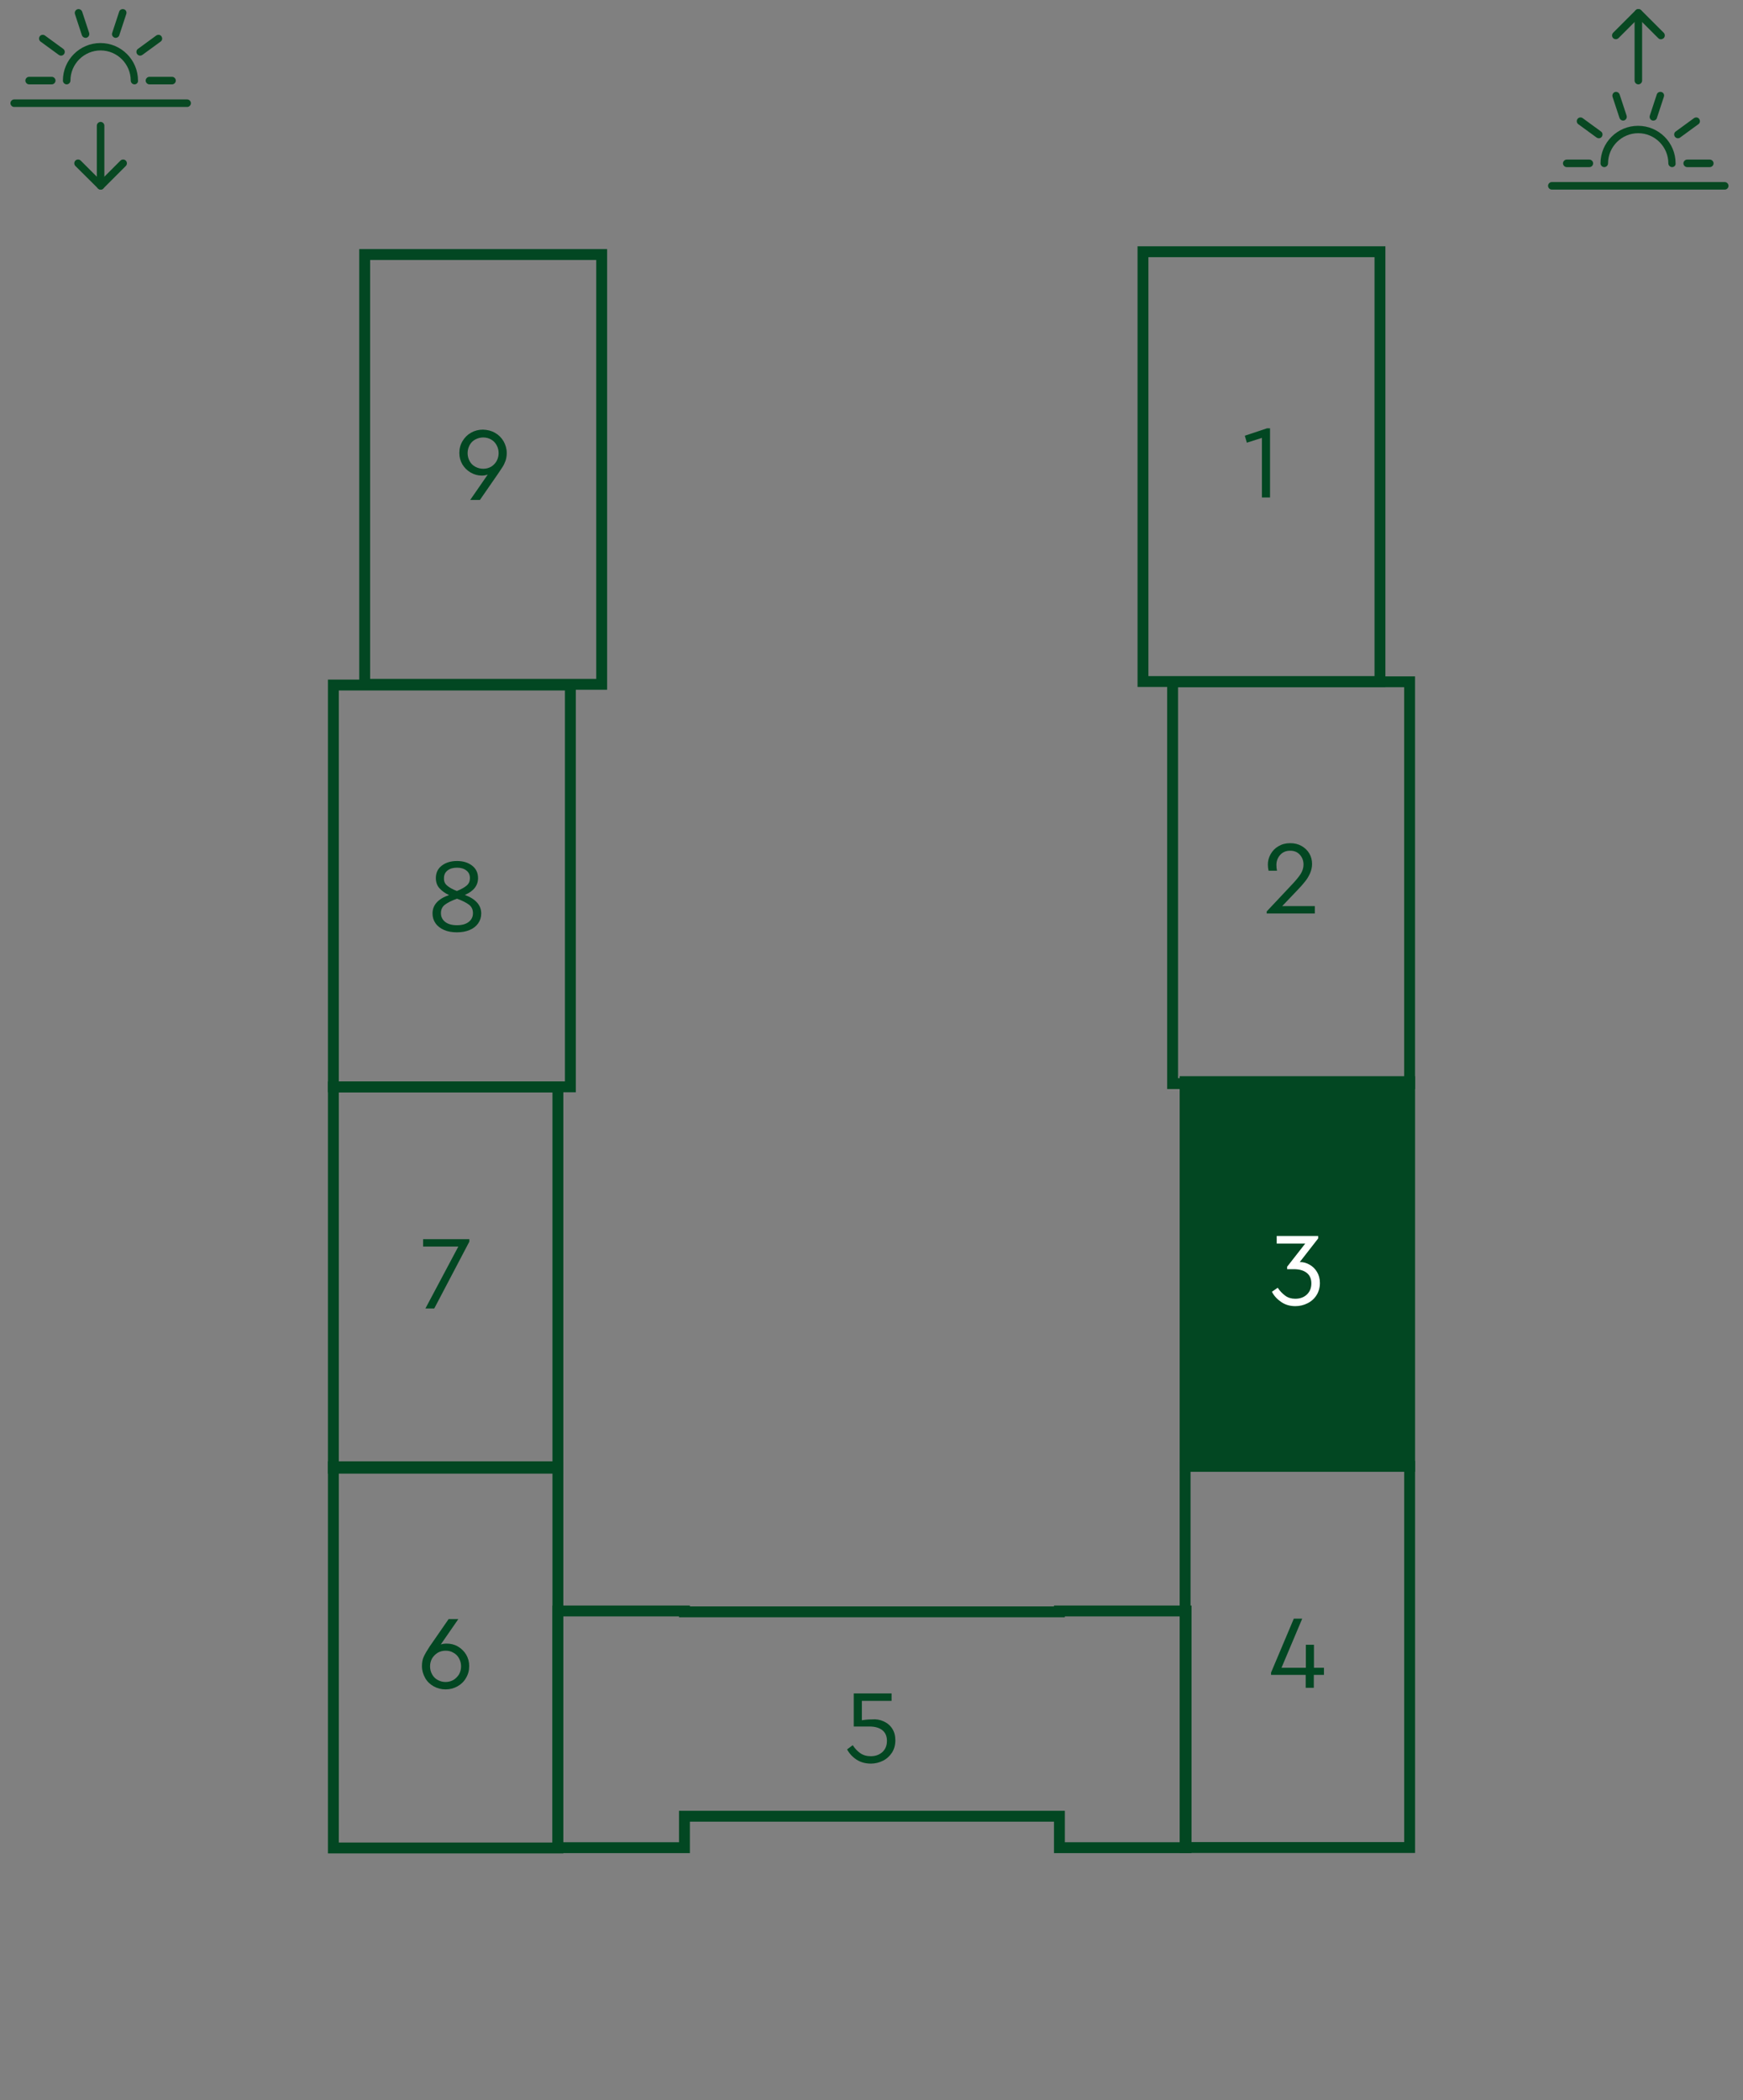<?xml version="1.0" encoding="utf-8"?>
<!-- Generator: Adobe Illustrator 28.1.0, SVG Export Plug-In . SVG Version: 6.00 Build 0)  -->
<svg version="1.1" id="Слой_1" xmlns="http://www.w3.org/2000/svg" xmlns:xlink="http://www.w3.org/1999/xlink" x="0px" y="0px"
	 viewBox="0 0 120.25 144.88" style="enable-background:new 0 0 120.25 144.88;" xml:space="preserve">
<rect x="0" y="0" width="120.25" height="144.88" fill="#808080" stroke="none"/>
<style type="text/css">
	.st0{fill:#084822;}
	.st1{fill:#024722;stroke:#024722;stroke-width:0.75;stroke-miterlimit:10;}
	.st2{fill:none;stroke:#024722;stroke-width:0.75;stroke-miterlimit:10;}
	.st3{fill:#024722;}
	.st4{fill:#FFFFFF;}
</style>
<g>
	<path class="st0" d="M9.28,5.82c-0.14,0-0.26-0.12-0.26-0.26c0-1.14-0.93-2.08-2.08-2.08c-1.14,0-2.08,0.93-2.08,2.08
		c0,0.14-0.12,0.26-0.26,0.26c-0.14,0-0.26-0.12-0.26-0.26c0-1.43,1.16-2.59,2.59-2.59s2.59,1.16,2.59,2.59
		C9.54,5.7,9.42,5.82,9.28,5.82"/>
	<path class="st0" d="M12.91,7.38H0.98c-0.14,0-0.26-0.12-0.26-0.26s0.12-0.26,0.26-0.26h11.93c0.14,0,0.26,0.12,0.26,0.26
		S13.05,7.38,12.91,7.38"/>
	<path class="st0" d="M11.87,5.82h-1.56c-0.14,0-0.26-0.12-0.26-0.26c0-0.14,0.12-0.26,0.26-0.26h1.56c0.14,0,0.26,0.12,0.26,0.26
		C12.13,5.7,12.01,5.82,11.87,5.82"/>
	<path class="st0" d="M3.57,5.82H2.01c-0.14,0-0.26-0.12-0.26-0.26c0-0.14,0.12-0.26,0.26-0.26h1.56c0.14,0,0.26,0.12,0.26,0.26
		C3.83,5.7,3.71,5.82,3.57,5.82"/>
	<path class="st0" d="M9.67,3.84c-0.08,0-0.16-0.04-0.21-0.11C9.38,3.61,9.4,3.45,9.52,3.37l1.26-0.92
		c0.12-0.08,0.28-0.06,0.36,0.06c0.08,0.12,0.06,0.28-0.06,0.36L9.82,3.79C9.78,3.82,9.72,3.84,9.67,3.84"/>
	<path class="st0" d="M4.21,3.84c-0.05,0-0.11-0.02-0.15-0.05L2.8,2.87C2.69,2.79,2.66,2.63,2.74,2.51
		c0.08-0.12,0.25-0.14,0.36-0.06l1.26,0.92c0.12,0.08,0.14,0.25,0.06,0.36C4.37,3.8,4.29,3.84,4.21,3.84"/>
	<path class="st0" d="M7.99,2.61c-0.03,0-0.05,0-0.08-0.01C7.77,2.55,7.69,2.41,7.74,2.27l0.48-1.46C8.26,0.67,8.41,0.6,8.55,0.64
		c0.14,0.04,0.21,0.19,0.16,0.33L8.23,2.43C8.2,2.54,8.09,2.61,7.99,2.61"/>
	<path class="st0" d="M5.9,2.61c-0.11,0-0.21-0.07-0.25-0.18L5.17,0.97C5.13,0.83,5.2,0.69,5.34,0.64C5.47,0.6,5.62,0.67,5.67,0.81
		l0.48,1.46C6.19,2.41,6.12,2.55,5.98,2.6C5.95,2.61,5.93,2.61,5.9,2.61"/>
	<path class="st0" d="M6.94,13.08c-0.07,0-0.13-0.03-0.18-0.08L5.2,11.45c-0.1-0.1-0.1-0.27,0-0.37c0.1-0.1,0.27-0.1,0.37,0
		l1.37,1.37l1.37-1.37c0.1-0.1,0.27-0.1,0.37,0c0.1,0.1,0.1,0.27,0,0.37l-1.56,1.56C7.08,13.06,7.01,13.08,6.94,13.08"/>
	<path class="st0" d="M6.94,13.08c-0.14,0-0.26-0.12-0.26-0.26V8.67c0-0.14,0.12-0.26,0.26-0.26c0.14,0,0.26,0.12,0.26,0.26v4.15
		C7.2,12.97,7.09,13.08,6.94,13.08"/>
</g>
<g>
	<path class="st0" d="M115.36,11.53c-0.14,0-0.26-0.12-0.26-0.26c0-1.14-0.93-2.08-2.08-2.08c-1.14,0-2.08,0.93-2.08,2.08
		c0,0.14-0.12,0.26-0.26,0.26c-0.14,0-0.26-0.12-0.26-0.26c0-1.43,1.16-2.59,2.59-2.59c1.43,0,2.59,1.16,2.59,2.59
		C115.62,11.41,115.5,11.53,115.36,11.53"/>
	<path class="st0" d="M118.99,13.08h-11.93c-0.14,0-0.26-0.12-0.26-0.26s0.12-0.26,0.26-0.26h11.93c0.14,0,0.26,0.12,0.26,0.26
		S119.14,13.08,118.99,13.08"/>
	<path class="st0" d="M117.96,11.53h-1.56c-0.14,0-0.26-0.12-0.26-0.26c0-0.14,0.12-0.26,0.26-0.26h1.56c0.14,0,0.26,0.12,0.26,0.26
		C118.22,11.41,118.1,11.53,117.96,11.53"/>
	<path class="st0" d="M109.65,11.53h-1.56c-0.14,0-0.26-0.12-0.26-0.26c0-0.14,0.12-0.26,0.26-0.26h1.56c0.14,0,0.26,0.12,0.26,0.26
		C109.91,11.41,109.8,11.53,109.65,11.53"/>
	<path class="st0" d="M115.76,9.54c-0.08,0-0.16-0.04-0.21-0.11c-0.08-0.12-0.06-0.28,0.06-0.36l1.26-0.92
		c0.12-0.08,0.28-0.06,0.36,0.06c0.08,0.12,0.06,0.28-0.06,0.36l-1.26,0.92C115.86,9.53,115.81,9.54,115.76,9.54"/>
	<path class="st0" d="M110.3,9.54c-0.05,0-0.11-0.02-0.15-0.05l-1.26-0.92c-0.12-0.08-0.14-0.25-0.06-0.36
		c0.08-0.12,0.25-0.14,0.36-0.06l1.26,0.92c0.12,0.08,0.14,0.25,0.06,0.36C110.46,9.51,110.38,9.54,110.3,9.54"/>
	<path class="st0" d="M114.07,8.32c-0.03,0-0.05,0-0.08-0.01c-0.14-0.04-0.21-0.19-0.17-0.33l0.48-1.46
		c0.04-0.14,0.19-0.21,0.33-0.17c0.14,0.04,0.21,0.19,0.16,0.33l-0.48,1.46C114.28,8.25,114.18,8.32,114.07,8.32"/>
	<path class="st0" d="M111.98,8.32c-0.11,0-0.21-0.07-0.25-0.18l-0.48-1.46c-0.04-0.14,0.03-0.28,0.16-0.33
		c0.14-0.04,0.28,0.03,0.33,0.17l0.48,1.46c0.04,0.14-0.03,0.28-0.17,0.33C112.04,8.31,112.01,8.32,111.98,8.32"/>
	<path class="st0" d="M114.58,2.71c-0.07,0-0.13-0.03-0.18-0.08l-1.37-1.37l-1.37,1.37c-0.1,0.1-0.27,0.1-0.37,0
		c-0.1-0.1-0.1-0.27,0-0.37l1.56-1.56c0.1-0.1,0.27-0.1,0.37,0l1.56,1.56c0.1,0.1,0.1,0.27,0,0.37
		C114.72,2.68,114.65,2.71,114.58,2.71"/>
	<path class="st0" d="M113.03,5.82c-0.14,0-0.26-0.12-0.26-0.26V0.89c0-0.14,0.12-0.26,0.26-0.26c0.14,0,0.26,0.12,0.26,0.26v4.67
		C113.29,5.7,113.17,5.82,113.03,5.82"/>
</g>
<g>
	<rect x="25.16" y="17.56" class="st2" width="16.35" height="29.65"/>
	<rect x="23" y="47.26" class="st2" width="16.35" height="27.72"/>
	
		<rect x="78.85" y="17.38" transform="matrix(-1 -4.489532e-11 4.489532e-11 -1 174.054 64.398)" class="st2" width="16.35" height="29.65"/>
	
		<rect x="80.9" y="47.03" transform="matrix(-1 -4.489532e-11 4.489532e-11 -1 178.148 121.787)" class="st2" width="16.35" height="27.72"/>
	<rect x="23" y="74.99" class="st2" width="15.49" height="26.3"/>
	<rect x="23" y="101.19" class="st2" width="15.49" height="26.3"/>
	<rect x="81.76" y="101.16" class="st2" width="15.49" height="26.3"/>
	<rect x="81.76" y="74.62" class="st1" width="15.49" height="26.54"/>
	<polygon class="st2" points="73.09,111.14 73.09,111.2 47.22,111.2 47.22,111.14 38.49,111.14 38.49,127.47 47.22,127.47 
		47.22,125.3 73.09,125.3 73.09,127.47 81.83,127.47 81.83,111.14 	"/>
	<g>
		<path class="st3" d="M87.62,29.55v4.77h-0.56v-4.11l-1.04,0.33l-0.14-0.48l1.53-0.51H87.62z"/>
	</g>
	<g>
		<path class="st4" d="M90.35,87.25c0.21,0.12,0.38,0.28,0.51,0.5c0.13,0.21,0.2,0.47,0.2,0.76c0,0.32-0.08,0.6-0.23,0.84
			s-0.36,0.43-0.62,0.56c-0.26,0.13-0.54,0.2-0.84,0.2c-0.37,0-0.69-0.09-0.97-0.28s-0.5-0.42-0.65-0.71l0.4-0.28
			c0.15,0.23,0.33,0.41,0.52,0.55c0.19,0.14,0.42,0.21,0.69,0.21c0.33,0,0.6-0.1,0.8-0.29c0.21-0.2,0.31-0.45,0.31-0.77
			c0-0.31-0.1-0.55-0.31-0.72c-0.21-0.17-0.51-0.26-0.89-0.26H88.8v-0.17l1.25-1.6h-1.97v-0.52h2.86v0.17l-1.27,1.63
			C89.91,87.06,90.14,87.13,90.35,87.25z"/>
	</g>
	<g>
		<path class="st3" d="M90.71,62.51v0.51h-3.32v-0.14l1.7-1.81c0.29-0.3,0.5-0.56,0.64-0.77c0.13-0.21,0.2-0.43,0.2-0.65
			c0-0.26-0.08-0.49-0.25-0.68c-0.17-0.19-0.39-0.28-0.67-0.28c-0.29,0-0.52,0.1-0.69,0.29c-0.17,0.19-0.26,0.42-0.26,0.69
			c0,0.13,0.01,0.27,0.04,0.4h-0.58c-0.03-0.13-0.05-0.27-0.05-0.42c0-0.25,0.06-0.49,0.19-0.72s0.3-0.41,0.54-0.55
			s0.5-0.21,0.81-0.21c0.29,0,0.55,0.06,0.78,0.19s0.41,0.3,0.54,0.52c0.13,0.22,0.19,0.46,0.19,0.73c0,0.22-0.05,0.43-0.14,0.64
			c-0.09,0.2-0.2,0.39-0.34,0.56c-0.13,0.17-0.31,0.37-0.52,0.59l-1.06,1.11H90.71z"/>
	</g>
	<g>
		<path class="st3" d="M91.33,115.55h-0.69v0.89h-0.56v-0.89h-2.39v-0.16l1.57-3.72h0.58l-1.43,3.39h1.68v-1.59h0.56v1.59h0.69
			V115.55z"/>
	</g>
	<g>
		<path class="st3" d="M60.95,118.75c0.25,0.11,0.45,0.27,0.6,0.5s0.22,0.49,0.22,0.82c0,0.32-0.08,0.6-0.23,0.84
			c-0.16,0.24-0.36,0.43-0.62,0.56c-0.26,0.13-0.54,0.2-0.83,0.2c-0.38,0-0.71-0.09-0.99-0.27c-0.28-0.18-0.5-0.42-0.66-0.71
			l0.39-0.29c0.15,0.23,0.32,0.41,0.52,0.55c0.2,0.14,0.44,0.21,0.73,0.21c0.32,0,0.59-0.1,0.8-0.29c0.21-0.2,0.31-0.45,0.31-0.77
			c0-0.31-0.1-0.56-0.31-0.73c-0.21-0.17-0.51-0.26-0.9-0.26H58.9v-2.28h2.61v0.51h-2.05v1.34c0.22-0.04,0.45-0.06,0.68-0.06
			C60.43,118.59,60.71,118.64,60.95,118.75z"/>
	</g>
	<g>
		<path class="st3" d="M31.59,113.59c0.24,0.14,0.43,0.33,0.57,0.56c0.14,0.24,0.21,0.5,0.21,0.79c0,0.3-0.07,0.57-0.22,0.82
			c-0.14,0.25-0.34,0.44-0.59,0.58c-0.25,0.14-0.52,0.21-0.82,0.21c-0.29,0-0.57-0.07-0.82-0.21c-0.25-0.14-0.45-0.33-0.59-0.58
			c-0.14-0.25-0.22-0.52-0.22-0.82c0-0.25,0.04-0.47,0.13-0.66c0.09-0.19,0.23-0.43,0.42-0.72c0.02-0.03,0.04-0.06,0.06-0.08
			c0.01-0.02,0.03-0.05,0.04-0.06l1.19-1.72h0.67l-1.21,1.75c0.12-0.04,0.25-0.06,0.4-0.06C31.09,113.39,31.35,113.45,31.59,113.59z
			 M30.74,116.04c0.2,0,0.38-0.05,0.54-0.14c0.16-0.1,0.29-0.23,0.39-0.39c0.09-0.17,0.14-0.35,0.14-0.55c0-0.2-0.05-0.38-0.14-0.55
			c-0.09-0.17-0.22-0.3-0.39-0.39c-0.16-0.1-0.34-0.14-0.54-0.14s-0.38,0.05-0.54,0.14c-0.16,0.1-0.29,0.23-0.39,0.39
			c-0.09,0.17-0.14,0.35-0.14,0.55c0,0.2,0.05,0.39,0.14,0.55c0.09,0.17,0.22,0.3,0.39,0.39C30.36,115.99,30.54,116.04,30.74,116.04
			z"/>
	</g>
	<g>
		<path class="st3" d="M32.38,85.49v0.17l-2.42,4.61h-0.61L31.62,86h-2.43v-0.51H32.38z"/>
	</g>
	<g>
		<path class="st3" d="M33.2,63.02c0,0.26-0.07,0.48-0.21,0.68c-0.14,0.2-0.33,0.35-0.59,0.46s-0.55,0.16-0.88,0.16
			c-0.33,0-0.63-0.05-0.88-0.16s-0.45-0.26-0.59-0.46c-0.14-0.2-0.21-0.42-0.21-0.68c0-0.58,0.38-1.01,1.14-1.27
			c-0.29-0.13-0.51-0.3-0.67-0.48s-0.24-0.42-0.24-0.69c0-0.37,0.14-0.66,0.42-0.87c0.28-0.21,0.63-0.31,1.04-0.31
			c0.41,0,0.75,0.1,1.03,0.31c0.28,0.21,0.42,0.5,0.42,0.87c0,0.51-0.3,0.9-0.91,1.16C32.82,62.02,33.2,62.45,33.2,63.02z
			 M31.53,63.83c0.35,0,0.62-0.08,0.81-0.23c0.19-0.15,0.29-0.35,0.29-0.6s-0.09-0.45-0.28-0.59s-0.46-0.28-0.82-0.41
			c-0.37,0.13-0.64,0.27-0.83,0.41s-0.28,0.34-0.28,0.59c0,0.25,0.1,0.45,0.29,0.6S31.17,63.83,31.53,63.83z M30.84,61.09
			c0.15,0.13,0.37,0.26,0.68,0.38c0.3-0.12,0.53-0.25,0.68-0.38c0.15-0.13,0.22-0.3,0.22-0.51c0-0.23-0.08-0.4-0.25-0.53
			c-0.17-0.13-0.38-0.19-0.64-0.19c-0.27,0-0.48,0.06-0.65,0.19c-0.17,0.13-0.25,0.31-0.25,0.53C30.62,60.8,30.69,60.96,30.84,61.09
			z"/>
	</g>
	<g>
		<path class="st3" d="M34.15,29.86c0.25,0.14,0.44,0.33,0.59,0.58c0.14,0.25,0.22,0.52,0.22,0.82c0,0.19-0.03,0.36-0.08,0.52
			c-0.06,0.16-0.12,0.3-0.2,0.42s-0.2,0.31-0.38,0.57l-1.19,1.72h-0.67l1.21-1.75c-0.12,0.04-0.25,0.07-0.41,0.07
			c-0.27,0-0.53-0.07-0.77-0.21c-0.24-0.14-0.43-0.33-0.57-0.56c-0.14-0.24-0.21-0.5-0.21-0.79c0-0.3,0.07-0.57,0.22-0.82
			c0.15-0.25,0.34-0.44,0.59-0.58c0.25-0.14,0.52-0.21,0.82-0.21C33.63,29.65,33.91,29.72,34.15,29.86z M33.34,32.34
			c0.2,0,0.38-0.05,0.54-0.14c0.16-0.1,0.29-0.23,0.38-0.39c0.09-0.17,0.14-0.35,0.14-0.55c0-0.2-0.05-0.39-0.14-0.55
			c-0.09-0.17-0.22-0.3-0.38-0.39c-0.16-0.09-0.34-0.14-0.54-0.14s-0.38,0.05-0.55,0.14c-0.17,0.09-0.3,0.22-0.39,0.39
			c-0.09,0.17-0.14,0.35-0.14,0.55c0,0.2,0.05,0.39,0.14,0.55c0.09,0.17,0.22,0.3,0.39,0.39C32.96,32.29,33.14,32.34,33.34,32.34z"
			/>
	</g>
</g>
</svg>
